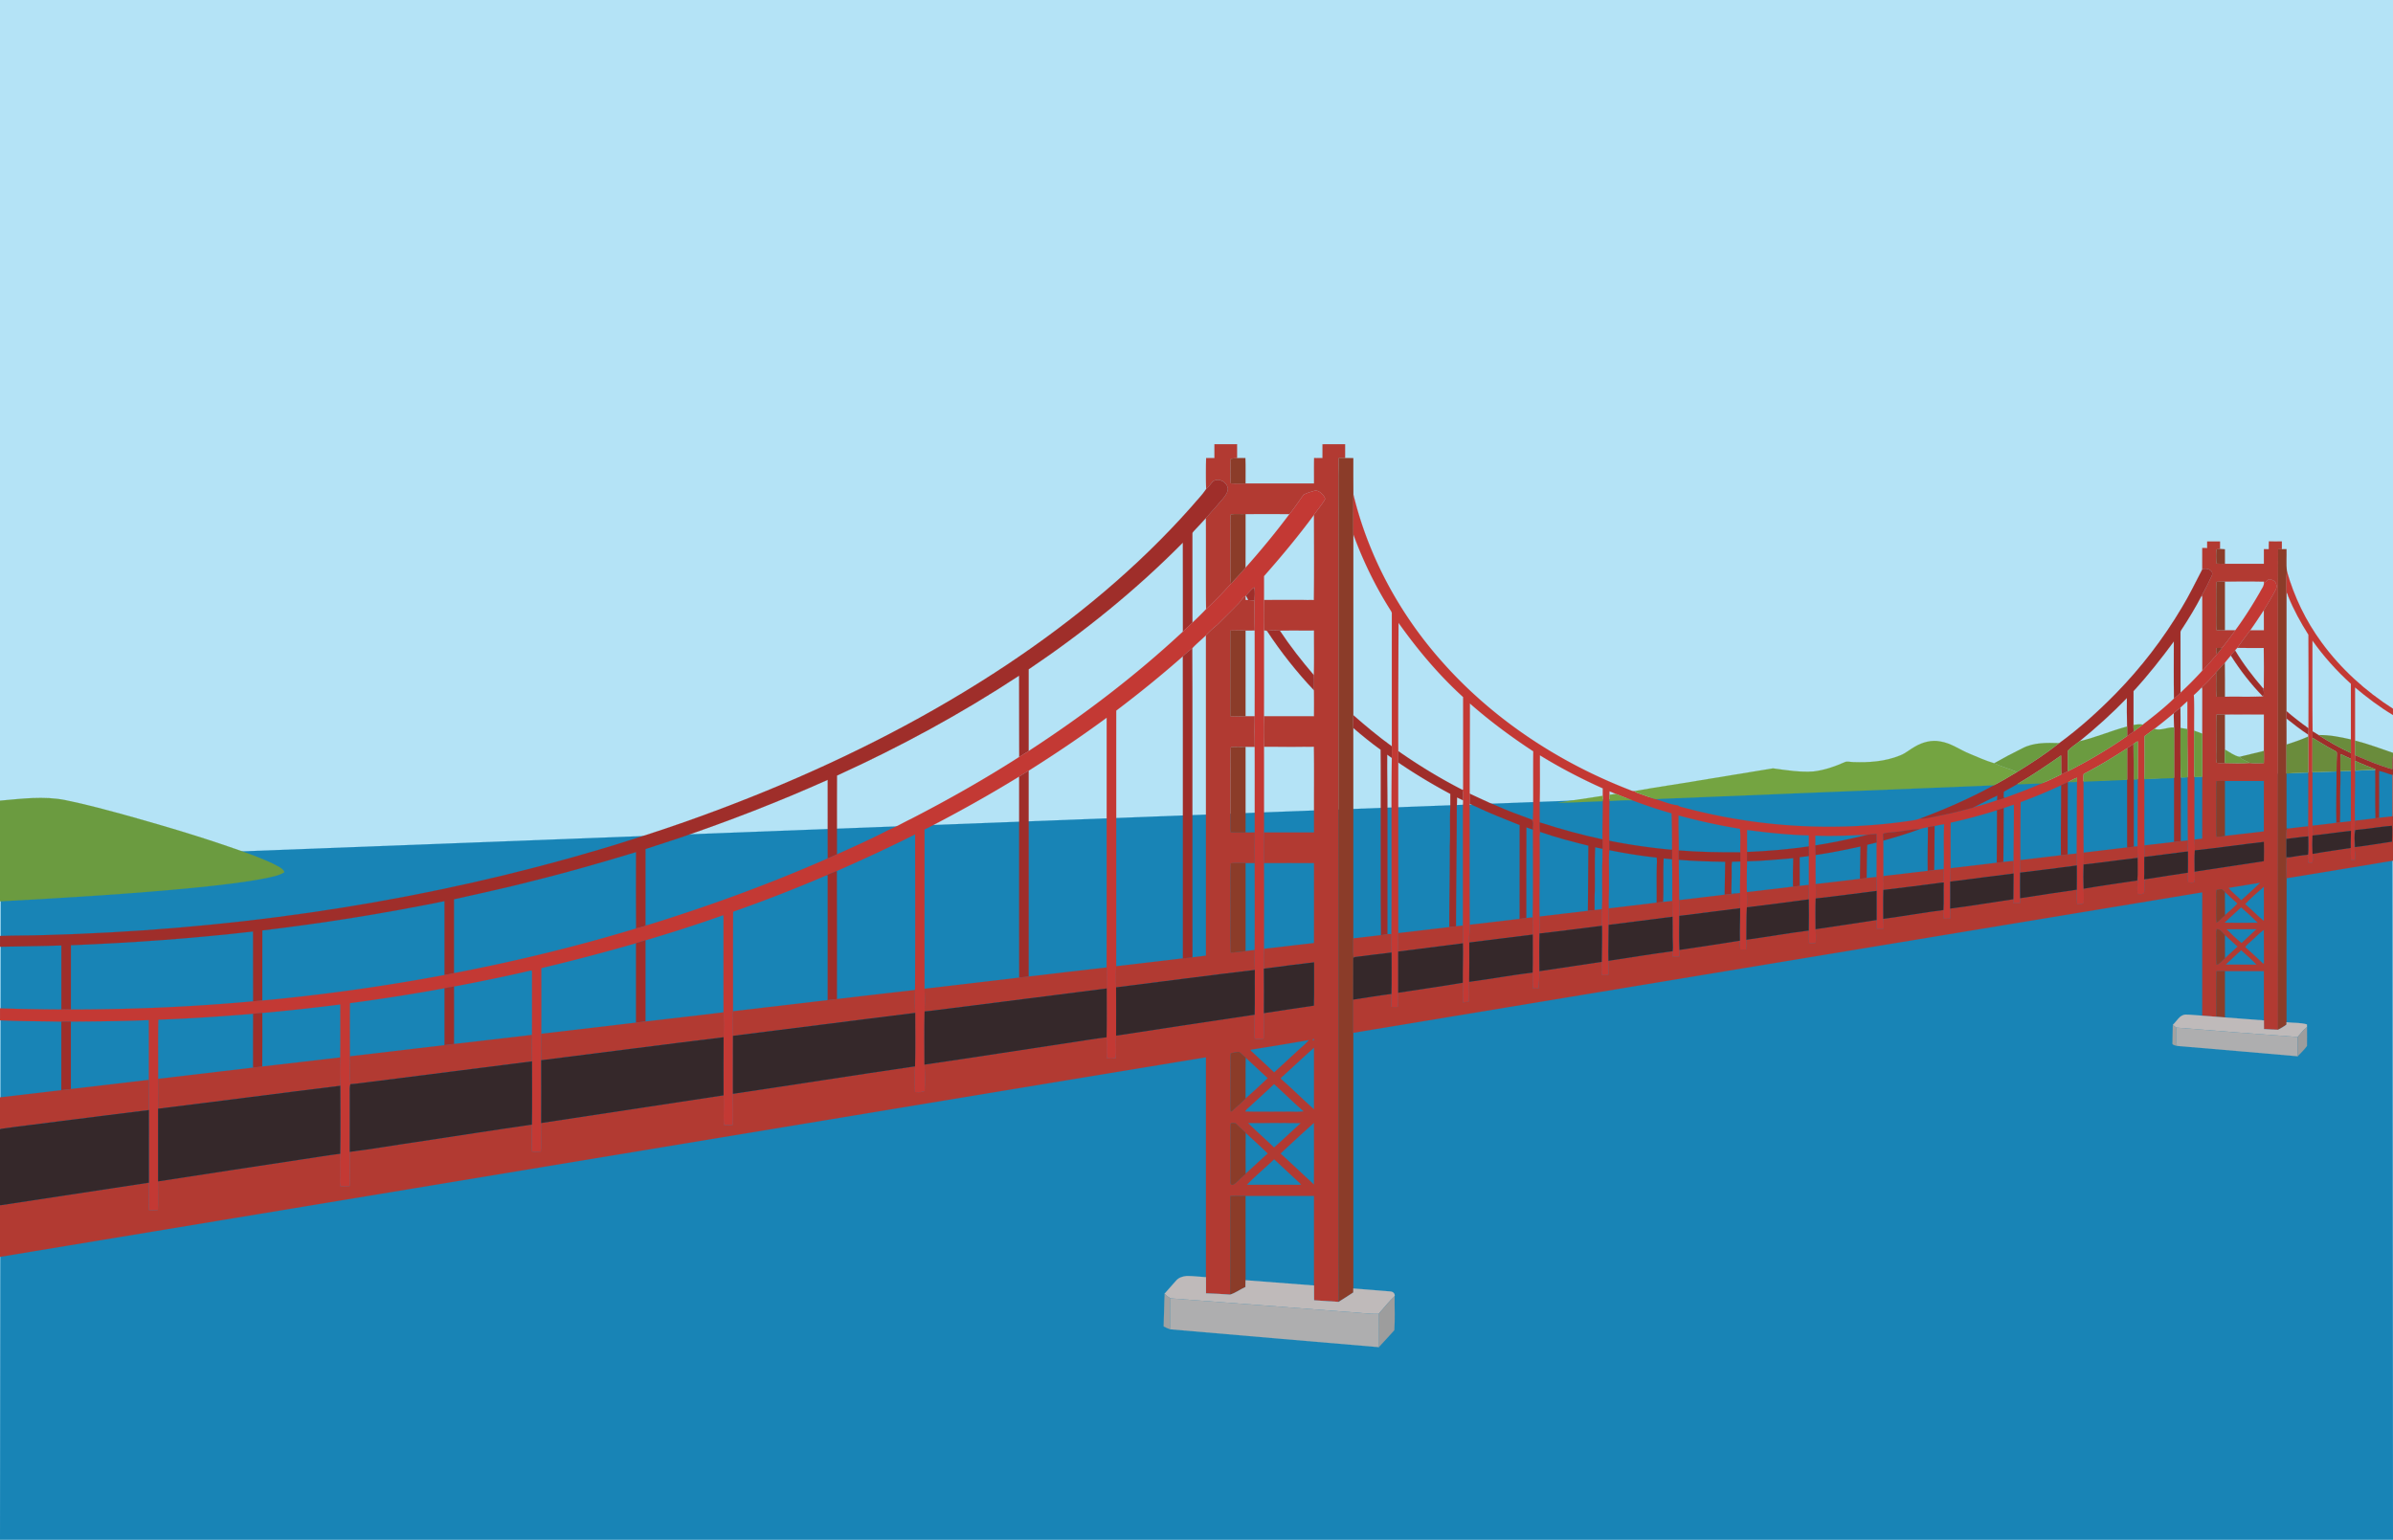 <svg xmlns="http://www.w3.org/2000/svg" viewBox="0 0 2331 1500"><g stroke-width=".094"><path fill="#B4E3F6" stroke="#B4E3F6" d="M0 0h2331v1500H0z"/><path fill="#1884B6" stroke="#1884B6" d="M2330.38 749.44L.834 838.34 0 1500.53h2331z"/><path fill="#B23A32" stroke="#B23A32" d="M1183.01 432.76c7.32-.02 14.65-.02 21.98 0 .02 4.5-.01 9.01.02 13.52-2.06.08-4.1.38-6.11.67-.41 7.95-.51 15.98-.01 23.93 4.77.31 9.56.08 14.34.11 22.26.02 44.51.01 66.76 0 .08-8.27-.13-16.54.11-24.8 2.7.07 5.41.07 8.13.04.03-4.47.01-8.95.01-13.42 7.33-.12 14.66-.05 21.99-.04.03 4.48.02 8.97 0 13.46-2.08-.02-4.14-.01-6.19.02-.64 23.24-.02 46.51-.26 69.77.01 223.99.01 447.98-.01 671.98.08 26.75-.13 53.51.15 80.26-7.95-.57-15.91-1.06-23.87-1.54-.12-4.81-.03-9.62-.05-14.42 0-29.1.01-58.19-.01-87.29-22.26-.01-44.51-.03-66.77.01-4.96.04-9.91-.27-14.85.16-.11 32 .21 64.01-.15 96.01-7.81-.64-15.64-.94-23.46-1.25-.04-5.24 0-10.48-.01-15.72.01-71.42-.01-142.84.01-214.26-188.9 31.08-377.75 62.53-566.64 93.73-202.7 33.58-405.41 67.15-608.12 100.68v-50.21c48.33-7.38 96.67-14.7 145-22.05.13 8.91-.18 17.82.13 26.73 2.88.4 5.8.27 8.68-.09.48-9.3.05-18.62.23-27.92 46.22-7.28 92.52-14.08 138.76-21.21 12.85-1.84 25.65-4.1 38.54-5.69-.49 8.68 0 17.38-.27 26.06-.07 1.81.08 3.64.37 5.46 2.98.64 6.05.5 9.06.1.72-3.14.38-6.37.43-9.55-.11-7.98.24-15.96-.21-23.93 21.84-2.69 43.54-6.52 65.33-9.66 37.35-5.59 74.65-11.52 112.03-16.89.07 8.76-.25 17.54.15 26.3 2.88.23 5.77.21 8.66-.04.54-9.26-.13-18.54.29-27.8 59.21-8.95 118.4-18.02 177.61-26.97.55 9.6-.29 19.25.36 28.85 2.88.35 5.8.31 8.7.02.4-10.11.01-20.24.13-30.35 59.14-8.75 118.19-18.14 177.34-26.76-.37 8.35-.19 16.72-.09 25.07 3.17.21 6.52.45 9.45-1.04.35-8.57.35-17.17-.13-25.73 48.15-6.95 96.22-14.58 144.35-21.79 10.99-1.56 21.93-3.59 32.96-4.8.34 6.8-.13 13.62.3 20.43 2.86.3 5.75.3 8.62-.1.79-7.29-.07-14.63.43-21.93 44.96-6.83 89.89-13.85 134.88-20.42.01 7.8-.2 15.6.09 23.4 2.88.36 5.81.36 8.71-.09.61-8.26-.12-16.55.31-24.82 16.2-2.41 32.37-5.02 48.6-7.3.47-14.03.07-28.09.2-42.13-16.3 1.89-32.58 3.99-48.84 6.17-.22-6.45-.16-12.91.05-19.36 16.26-1.77 32.49-3.82 48.75-5.63.08-25.98.03-51.96.03-77.93-16.27-.04-32.53-.03-48.78-.01-.18-9.92-.2-19.84 0-29.76 16.26-.01 32.52.01 48.78-.01.02-6.35 0-12.7.01-19.05-.1-21.5.21-43.02-.16-64.52-16.2.17-32.41.05-48.62.06-.29-9.9-.31-19.82-.01-29.72 16.25 0 32.49-.05 48.74.02.07-8.44.1-16.89-.03-25.33.05-4.91.22-9.83-.12-14.73.44-14.48.11-28.99.17-43.49-11.11.1-22.22-.12-33.32.12-4.15-.28-8.32-.56-12.4.36-.93-.53-2.04-.48-3.01-.6-.35-9.86-.19-19.73-.01-29.59 16.19.01 32.38-.12 48.58.07.4-27.67.15-55.38.12-83.06 3.37-4.81 7.2-9.31 10.29-14.32 1.23-1.43-.18-3.14-1-4.38-2.2-2.62-5.38-5.73-9.13-4.65-3.47 1.03-7.01 2.02-10.21 3.69-4.59 6.3-8.86 12.84-13.78 18.9-14.29-.02-28.58-.04-42.86 0-4.76.18-9.53-.3-14.27.25-.7 3.61-.28 7.31-.32 10.96-.04 17-.01 33.99-.04 50.99.01 1.87.26 3.72.54 5.58-7.72 8.64-15.85 16.93-24.3 24.88-.28-29.59.04-59.19-.16-88.79 5.63-6.34 11.32-12.64 16.78-19.14 2.13-2.78 4.58-5.83 4.58-9.51-.84-6.43-8.6-10.77-14.31-7.21-2.49 2.37-4.12 5.52-6.84 7.69a635.97 635.97 0 01-.01-30.26c2.69.06 5.39.04 8.1.03.03-4.5-.02-8.99.02-13.48m96.11 579.4c-1.46 3.21 3.1.21 0 0m-60.95 10.46c.05 1.36 1.46 1.97 2.31 2.88 6.9 6.38 13.77 12.8 20.66 19.2 6.94-6.22 13.72-12.61 20.62-18.88 4.3-4.31 9.39-7.94 13.22-12.66-18.9 3.35-37.86 6.41-56.81 9.46m31.81 25.38c-.86.9-2.24 1.52-2.45 2.88 11.07 9.64 21.46 20.08 32.46 29.81.02-20.04.02-40.07 0-60.1-10.14 8.98-19.97 18.31-30.01 27.41m-51.02-21.91c-.7 2.9-.22 5.91-.29 8.87-.17 14.33.08 28.67-.11 43-.01 1.64-.11 3.34.47 4.94 1.85-.6 2.88-2.45 4.38-3.58 3.43-2.86 6.74-5.87 9.81-9.11 7.41-6.45 14.65-13.15 21.74-19.94-7.28-6.55-14.36-13.32-21.56-19.96l.01-.15c-2.28-1.63-4.06-3.88-6.39-5.38-2.75-.11-5.4.74-8.06 1.31m18.14 52.11c-1.5 1.44-3.35 2.66-4.21 4.64 13.03.37 26.08.05 39.12.16 5.95-.25 12.03.5 17.91-.38-9.88-8.54-19.14-17.79-28.85-26.53-7.9 7.47-15.99 14.73-23.97 22.11m-18.1 15.96c-.69 2.54-.29 5.2-.36 7.8-.06 15.7.07 31.4-.03 47.11.11 1.55-.4 3.31.48 4.75 1.58 1.22 3.26-.38 4.51-1.3 3.29-2.93 6.34-6.12 9.74-8.92l-.01-.15c7.27-6.53 14.34-13.26 21.63-19.75-7.06-6.84-14.31-13.51-21.59-20.12l.01-.13c-2.98-2.62-5.81-5.38-8.64-8.14-1.38-1.75-3.83-1.4-5.74-1.15m16.7-.13c8.24 8.17 17.03 15.78 25.35 23.87 8.82-7.76 17.31-15.9 26.05-23.75-17.13-.34-34.27-.09-51.4-.12m31.65 29.71c10.92 9.99 21.7 20.14 32.55 30.21.21-20.03.07-40.07.07-60.1-11.04 9.76-21.85 19.82-32.62 29.89m-32.79 30.47c17.6.07 35.21.06 52.81 0-.52-1.28-1.66-2.04-2.59-2.93-7.92-7.29-15.74-14.68-23.66-21.97-8.75 8.4-18.23 16.15-26.56 24.9z"/><path fill="#8B3C29" stroke="#8B3C29" d="M1205.01 446.28c2.68-.07 5.38-.02 8.08-.07.36 8.25.07 16.52.14 24.78-4.78-.03-9.57.2-14.34-.11-.5-7.95-.4-15.98.01-23.93 2.01-.29 4.05-.59 6.11-.67zM1304.04 446.25c2.05-.03 4.11-.04 6.19-.02 2.66.01 5.33.01 8.02.05.06 11.83-.11 23.66.08 35.49-.21 12.93 0 25.86-.05 38.79-.07 58.71-.01 117.42-.03 176.14-.17 4.14-.22 8.29-.03 12.44.08 27.05 0 54.09.03 81.14-.01 41.28.02 82.57-.02 123.86.03 5.84-.2 11.7.12 17.55.4.17 1.19.5 1.59.67-.42.19-1.24.57-1.65.77-.08 13.53.06 27.07-.07 40.6-.05 10.79-.02 21.59.01 32.38.05 83.04 0 166.07.03 249.11-.02 1.27-.03 2.56-.02 3.87-4.72 3.13-9.49 6.2-14.32 9.17-.28-26.75-.07-53.51-.15-80.26.02-224 .02-447.99.01-671.98.24-23.26-.38-46.53.26-69.77z"/><path fill="#9F2E2A" stroke="#9F2E2A" d="M1181.74 468.78c5.71-3.56 13.47.78 14.31 7.21 0 3.68-2.45 6.73-4.58 9.51-5.46 6.5-11.15 12.8-16.78 19.14-3.86 4.14-7.61 8.38-11.55 12.43-.75.85-1.81 1.7-1.64 2.97.01 28.84-.03 57.69.02 86.54-3.03 2.98-6.33 5.68-9.26 8.76-.06-28.91.06-57.82-.06-86.73-45.65 46.17-96.37 87.17-150.2 123.43v79.63c-3.01 2-6.2 3.72-9.18 5.76-.2-26.41.05-52.82-.13-79.22-56.41 37.1-115.94 69.38-177.38 97.34-.14 18.31-.03 36.63-.06 54.95 0 7.27-.01 14.56.01 21.84-2.97 1.37-5.98 2.66-8.98 3.94-.06-8.44-.01-16.89-.03-25.34-.01-17.07.02-34.14-.02-51.22-47.57 21.32-96.23 40.15-145.56 56.96-10.62 3.52-21.26 6.97-31.9 10.43-.05 24.88-.02 49.77-.01 74.65.58-.15 1.74-.45 2.31-.59-3.73 1.41-7.65 2.19-11.46 3.34-.22-24.81-.1-49.63-.06-74.44-33.63 10.22-67.42 19.92-101.54 28.36-25.14 6.46-50.51 11.94-75.81 17.63.09 23.99.08 47.99 0 71.98-3.07.58-6.12 1.28-9.2 1.82-.01-24 .02-48-.02-72-58.74 11.94-117.97 21.48-177.5 28.53.02 22.78.06 45.56-.02 68.35-2.98.23-5.95.42-8.91.75-.13-22.69.02-45.37-.08-68.05-58.95 6.79-118.18 11-177.46 13.37-.03 20.88.01 41.76-.02 62.65-3.07-.11-6.14-.14-9.21-.02-.05-20.81-.05-41.61 0-62.42-19.92.76-39.86.78-59.78 1.28v-10.48c13.99-.55 28.01-.34 42-.82 173.4-4.54 346.58-28.59 513.76-75.26 18.94-5.36 37.85-10.83 56.58-16.89 45.61-14.22 90.57-30.5 134.76-48.64 81.41-33.5 160.2-73.75 233.56-122.51 65.87-43.9 127.45-94.77 179.99-154.12 4.72-5.71 10.11-10.96 14.25-17.11 2.72-2.17 4.35-5.32 6.84-7.69z"/><path fill="#C33934" stroke="#C33934" d="M1269.88 481.87c3.2-1.67 6.74-2.66 10.21-3.69 3.75-1.08 6.93 2.03 9.13 4.65.82 1.24 2.23 2.95 1 4.38-3.09 5.01-6.92 9.51-10.29 14.32-15.23 20.69-31.7 40.43-48.69 59.69 0 7.76.03 15.53-.01 23.3-.18 9.86-.34 19.73.01 29.59 0 27.88.05 55.76-.03 83.65-.3 9.9-.28 19.82.01 29.72.06 22.11 0 44.21.03 66.32-.03 5.73.05 11.46-.04 17.2-.2 9.92-.18 19.84 0 29.76.07 27.86.07 55.71 0 83.57-.21 6.45-.27 12.91-.05 19.36.17 14.42.11 28.84.04 43.26-.43 8.27.3 16.56-.31 24.82-2.9.45-5.83.45-8.71.09-.29-7.8-.08-15.6-.09-23.4.4-14.5-.02-29.02.22-43.52-.38-6.48-.42-12.98-.15-19.46.18-28.24.1-56.48.04-84.72-.22-9.92-.27-19.85 0-29.76.12-5.61.01-11.21.05-16.82-.03-22.22.06-44.45-.04-66.67-.3-9.91-.23-19.83-.01-29.74.08-27.85.09-55.69 0-83.54-.3-9.75-.04-19.52-.2-29.27.25-4.28.6-8.62-.27-12.86-3.14 2.2-5.41 5.35-8.03 8.09-.12.13-.35.38-.47.5-3.05 1.47-4.27 4.77-6.55 7.05-6.7 6.96-13.7 13.61-20.47 20.5-4 3.35-7.95 6.76-11.48 10.62-4.4 4.28-9.21 8.13-13.37 12.64-3.09 2.59-6.29 5.04-9.16 7.86-20.95 18.47-42.65 36.07-64.93 52.9-.06 35.76-.01 71.51-.02 107.26-.03 47.26.07 94.52-.05 141.78-.2 6.85-.23 13.72-.01 20.58.12 15.67.08 31.34.02 47-.5 7.3.36 14.64-.43 21.93-2.87.4-5.76.4-8.62.1-.43-6.81.04-13.63-.3-20.43.3-15.83.08-31.67.12-47.5-.05-6.84.08-13.67-.02-20.5.1-47.51.01-95.02.04-142.52v-100.8c-24.66 18.18-50.09 35.3-76.01 51.62-3.04 1.96-6.15 3.8-9.23 5.69-29.22 17.96-59.18 34.68-89.65 50.4-.87.39-1.73.79-2.58 1.2-.02 51.72-.09 103.44.03 155.16.45 7.36.44 14.76.12 22.13-.39 17.22-.13 34.47-.13 51.71.48 8.56.48 17.16.13 25.73-2.93 1.49-6.28 1.25-9.45 1.04-.1-8.35-.28-16.72.09-25.07.38-17.32.13-34.67.13-52-.43-7.43-.52-14.9-.11-22.33.32-50.53.14-101.09.09-151.63-25.1 12.59-50.59 24.39-76.29 35.69-3.29 1.48-6.71 2.64-9.98 4.16-29.94 12.87-60.35 24.68-91.08 35.54-.19 32.31-.03 64.63-.08 96.94.01 7.98-.08 15.97.04 23.96-.1 18.81.01 37.62-.06 56.43-.12 10.11.27 20.24-.13 30.35-2.9.29-5.82.33-8.7-.02-.65-9.6.19-19.25-.36-28.85-.05-18.84-.13-37.68.04-56.52.15-8.09.21-16.18-.05-24.27-.08-28.74-.01-57.48-.03-86.21-.06-2.83.22-5.68-.25-8.47-25 8.9-50.3 16.97-75.75 24.52-3.11.85-6.13 1.95-9.23 2.81-30.57 8.83-61.34 16.9-92.29 24.27.02 21.32.06 42.63-.02 63.95-.23 8.59-.23 17.19-.01 25.79.07 20.36.12 40.73-.02 61.1-.42 9.26.25 18.54-.29 27.8-2.89.25-5.78.27-8.66.04-.4-8.76-.08-17.54-.15-26.3.34-20.51.14-41.04.1-61.55-.24-8.6-.15-17.2.02-25.79.12-19.07.01-38.13.06-57.19-.04-1.94.23-3.93-.36-5.79-25.08 5.94-50.36 11.02-75.67 15.85-3.07.6-6.15 1.16-9.23 1.69-30.59 5.55-61.31 10.43-92.13 14.49-.25 17.26-.11 34.54-.07 51.82.46 9.06-.36 18.15.5 27.2-.91 3.16-.47 6.47-.55 9.72-.02 18.7.05 37.4-.03 56.1.45 7.97.1 15.95.21 23.93-.05 3.18.29 6.41-.43 9.55-3.01.4-6.08.54-9.06-.1-.29-1.82-.44-3.65-.37-5.46.27-8.68-.22-17.38.27-26.06.33-22.04.14-44.11.09-66.16-.47-9.2-.43-18.44-.03-27.64.23-17.2.04-34.41.09-51.62-25.29 3.21-50.63 5.98-76.01 8.3-2.97.29-5.94.6-8.92.81-30.74 2.49-61.53 4.66-92.36 5.72-.46 19.2-.07 38.43-.2 57.64-.01 9.7-.05 19.41.03 29.12-.04 23.57-.07 47.15.01 70.73-.18 9.3.25 18.62-.23 27.92-2.88.36-5.8.49-8.68.09-.31-8.91 0-17.82-.13-26.73.01-23.56-.01-47.12.01-70.68.03-9.82-.05-19.63-.02-29.44.01-19.43.03-38.85-.01-58.28-25.31 1.13-50.65 1.28-75.98 1.53-3.08-.06-6.15 0-9.23.04-19.92-.54-39.86-.3-59.77-1.34v-11.63c19.92.71 39.85 1.02 59.78 1.13 3.07-.12 6.14-.09 9.21.02 59.25-.06 118.54-2.55 177.56-7.97 2.96-.33 5.93-.52 8.91-.75 59.52-5.57 118.78-13.87 177.54-24.88 3.08-.54 6.13-1.24 9.2-1.82 59.82-11.49 119.12-25.86 177.41-43.53 3.81-1.15 7.73-1.93 11.46-3.34 59.53-18.42 118.17-39.79 175.21-64.89 3-1.28 6.01-2.57 8.98-3.94 16.68-7.6 33.49-15.01 49.72-23.52 7.61-3.04 14.65-7.3 22.04-10.82 36.12-18.62 71.58-38.62 105.8-60.57 2.98-2.04 6.17-3.76 9.18-5.76 53.16-34.56 103.82-73.11 150.26-116.33 2.93-3.08 6.23-5.78 9.26-8.76 4.59-4.24 9.01-8.65 13.33-13.15 8.45-7.95 16.58-16.24 24.3-24.88 4.85-4.98 9.34-10.29 14.04-15.41 15.01-16.86 29.4-34.29 42.91-52.37 4.92-6.06 9.19-12.6 13.78-18.9zM1318.33 481.77c14.52 60.11 44.78 116 85.73 162.2 49.2 55.84 112.86 98.03 182 125.03 1.92.71 3.81 1.84 5.96 1.69 1.76 1.57 4.11 2.12 6.28 2.93 4.79 1.63 9.54 3.44 14.39 4.92 7.21 2.12 14.24 5.19 21.74 6.08 1.65 1.34 3.8 1.64 5.82 2.19 72.48 19.46 148.99 23.76 223.18 12.42 2.41-.34 4.77-1.02 7.08-1.83 2.53.18 5.07-.04 7.56-.59 14.69-2.77 29.3-5.99 43.69-10.05 7.92-2.2 15.89-4.33 23.59-7.24 2.48-.71 5.01-1.33 7.45-2.23 12.01-4.32 24.01-8.75 35.68-13.93 6.57-2.78 13.08-5.71 19.42-8.98 2.11-1.01 4.25-1.98 6.37-3.02 20.02-10.07 39.34-21.53 57.74-34.31 2.18-1.47 4.38-2.94 6.49-4.53 2.91-2.23 5.91-4.37 8.83-6.61 10.43-8.05 20.85-16.21 30.32-25.38 2.15-1.84 4.33-3.67 6.36-5.67 7.35-6.91 14.51-14.05 21.28-21.54 5.06-5.04 9.53-10.62 14.27-15.96 1.6-2.04 3.15-4.14 4.8-6.17 4.65-5.48 8.76-11.39 13.05-17.16 8.83-11.94 16.74-24.54 24.14-37.42 1.56-3.2 4.39-6.13 3.7-9.98.44.19.87.4 1.39.62 1.55-1.8 3.9-4.12 6.37-2.35 4.22 1.01 5.71 6.21 3.63 9.75-3.46 6.76-7.46 13.23-11.44 19.69-4.4 6.58-8.68 13.24-13.3 19.66-4.09 5.77-8.57 11.25-12.52 17.12-.81.76-1.58 1.55-2.23 2.42-1.33 1.72-2.7 3.38-4.1 5.02-2.01 2.32-3.96 4.69-5.89 7.07-2.77 3.11-5.54 6.22-8.43 9.22-4.33 5.18-8.94 10.12-13.97 14.63a97.978 97.978 0 01-7.78 7.61c.55 11.56.13 23.15.27 34.73.09 15.07-.23 30.15.26 45.22.05 20.3-.15 40.6.1 60.89.25 3.49.52 7 .38 10.51-.48 6.87-.2 13.77-.17 20.66-.1 3.39.7 7.01-.44 10.27-1.87.96-3.99.39-5.91.16-.68-3.11-.42-6.28-.29-9.41.13-6.88.06-13.76.04-20.63-.83.09-2.47.27-3.29.35.99-.63 2.48-.83 3.04-1.99.25-3.06.07-6.12.23-9.16-.23-20.45-.24-40.91-.2-61.36.13-15.71-.45-31.42-.25-47.13v-27.19c-2.3 2.08-4.6 4.16-6.84 6.29-2.18 1.77-4.32 3.57-6.39 5.45-6.25 5.22-12.55 10.36-19.01 15.3-3.14 2.4-6.33 4.71-9.48 7.08-.2 13.98.26 27.96-.29 41.93.05 21.51-.08 43.02.06 64.53.17 3.75.21 7.51.02 11.27-.24 7.22.15 14.45-.25 21.68.88-.1 2.64-.31 3.52-.41-1.11.59-2.44.95-3.16 1.99-.5 4.02.65 8.3-.64 12.19-1.89.99-4.07.77-6.07.59-.31-3.86-.51-7.77.22-11.6 1.08-5.39.35-10.9.56-16.34.3-6.2-1.67-12.27-.82-18.48.04-21.79.17-43.58.3-65.37.01-12.31.04-24.61-.01-36.92-1.68.52-2.96 1.67-4.32 2.67-2.02 1.42-4.12 2.71-6.15 4.09-13.69 9.01-27.76 17.44-42.28 25.03-.39 2.48-.24 4.98-.21 7.49.06 23.05-.18 46.12.12 69.17.34 3.84.32 7.71.02 11.57-.24 7.83-.28 15.68.02 23.51.32 4.68.2 9.37.09 14.06-1.99 1.15-4.28 1.26-6.49 1.04-.51-4.7-.22-9.43-.34-14.13.12-7.85.06-15.7.04-23.54.03-3.9-.06-7.8-.04-11.69.06-23.25.12-46.5.33-69.74-.04-1.38-.07-2.75-.08-4.11-3.02 1.11-5.85 2.63-8.58 4.28l-.38.17c-2.17.95-4.32 1.9-6.44 2.87a509.774 509.774 0 01-39.5 16.45c-.26 18.82-.38 37.65-.25 56.48-.03 4.09-.06 8.19-.19 12.28-.14 8.28-.15 16.56 0 24.84.01 1.58-.01 3.17-.02 4.76-2.23.18-4.45.22-6.65.12-.06-1.31-.07-2.6-.03-3.89.2-8.33.04-16.66.23-24.98-.39-4.1-.33-8.21.01-12.29.09-18.27.43-36.54.37-54.81-3.4.9-6.65 2.22-9.97 3.32-2.55.83-5.13 1.6-7.66 2.44-14.51 4.53-29.19 8.52-44.05 11.73-.15 14.82-.07 29.64-.04 44.46.09 4.35-.23 8.69-.31 13.05.01 8.72.12 17.44-.05 26.17.1 3.22.56 6.46.07 9.69-2.19.26-4.38.35-6.52.03-.23-2.76-.42-5.53-.2-8.28.56-8.93-.02-17.9.33-26.84-.57.06-1.7.19-2.27.25.66-.66 1.35-1.31 2.06-1.95.03-3.77-.19-7.55.21-11.31.54-14.55-.36-29.14.48-43.68-3.19.25-6.28 1.07-9.38 1.7-2.17.41-4.29.83-6.44 1.16-3 .36-5.9 1.11-8.71 2.13-7.74-.24-15.28 1.94-22.95 2.54-3.99.72-8.27.12-12.02 1.79.01 2.2.02 4.4.12 6.62.15 11.51-.07 23.03.11 34.55.36 4.5.46 9.03.07 13.54-.29 9.35-.09 18.72-.11 28.08.2 3.23.5 6.47.26 9.72-2.21.28-4.42.27-6.6.06-.21-2.89-.26-5.77-.2-8.64.03-9.44.02-18.86.01-28.29.06-4.54-.05-9.07-.08-13.6.21-11.21.02-22.42.1-33.63.02-2.77-.03-5.53-.17-8.27-2.86.14-5.7.4-8.51.76-17.02.58-34.06 1.6-51.1.82.02 3.19-.02 6.39.05 9.6.08 3.09.39 6.18.3 9.28-.15 9.46-.11 18.92-.03 28.38.3 4.66.51 9.34.13 14.02-.38 9.95-.15 19.92-.13 29.88.29 4.44.68 8.91.01 13.35-2.1.55-4.27.66-6.39.36-.18-4.15-.22-8.29-.29-12.42.2-10.1.17-20.2.02-30.29.12-4.72.19-9.44.1-14.15 0-9.37-.01-18.74.01-28.11-.01-3.12-.09-6.23-.06-9.34.05-3.6.06-7.2.04-10.79-20.17-.47-40.25-2.67-60.23-5.3-.02 7.17-.03 14.34 0 21.51.02 3 .01 6.01.01 9.03-.24 10.02-.45 20.06-.17 30.09.36 4.92.36 9.87.05 14.79-.61 10.5-.26 21.01-.49 31.52-.09 3.16.03 6.33-.28 9.49-1.92.14-3.84.14-5.73-.02-.26-2.85-.32-5.7-.34-8.54-.34-10.53.34-21.05.2-31.58.05-4.96-.05-9.92-.01-14.88-.21-10.24.43-20.45.23-30.68-.07-3-.07-5.98-.01-8.97-.2-7.6.53-15.45-.34-22.89-20.18-3.24-40.15-7.69-59.88-13-.21 11.38.33 22.75.24 34.13-.07 3.03-.05 6.07.01 9.11.11 13.1.25 26.2.38 39.3.36 5.11.36 10.24.21 15.37-.06 11.02-.34 22.07.18 33.09.07 2.15-.07 4.31-.2 6.48-2.22.27-4.44.28-6.62-.05-.08-1.73-.11-3.47.08-5.17.52-4.19.02-8.41-.03-12.6-.06-6.98.09-13.94-.08-20.91-.13-5.14-.14-10.27-.19-15.4.04-13.55.1-27.1-.23-40.64.01-3.06-.01-6.12 0-9.17.05-11.87-.08-23.76-.47-35.61-12.93-3.57-25.64-7.93-38.2-12.62-5.4-1.97-10.73-4.1-16.04-6.26-2.09-.88-4.17-1.75-6.25-2.57-.01.86-.04 2.59-.05 3.45-.02 1.98-.02 3.98.01 5.98-.31 12.93-.31 25.86-.2 38.79.08 3.03.23 6.06 0 9.1-.67 9.94-.13 19.93-.3 29.89.19 8.98-.42 17.94-.24 26.91-.05 5.36-.04 10.71 0 16.07.04 11.65-.52 23.28-.19 34.93.14 4.58.28 9.18-.09 13.76-2.2.26-4.41.33-6.59.18-.21-4.31-.09-8.62.04-12.92.04-11.69.57-23.37.24-35.06-.46-5.39-.43-10.8-.03-16.19.71-11.2.21-22.44.36-33.65-.18-8.41.4-16.79.26-25.19 0-3.06-.06-6.11-.04-9.16-.13-12.42.39-24.82.28-37.23-.02-1.74-.02-3.48 0-5.21-.01-2.44-.01-4.87 0-7.29-21.07-9.45-41.59-20.12-61.25-32.24-.09 15.76.22 31.54-.26 47.3.03 6.03-.05 12.06.05 18.1-.08 3.08-.14 6.19.43 9.25-1.08 5.09-.19 10.41-.47 15.59.27 22.3-.51 44.59-.12 66.88.31 5.5.36 11.03.05 16.54-.36 12.2-.19 24.43-.09 36.64.28 5.59-.84 11.13-.74 16.74-1.9.2-3.8.22-5.68.05-.31-5.14-.14-10.28-.31-15.42.32-12.31.04-24.63.15-36.94 0-5.6-.04-11.19-.02-16.79.45-28.49.23-57 .22-85.51-.57-3.33 1.57-8.13-2.08-10.11.53.15 1.59.45 2.12.59-.04-5.15.41-10.28.24-15.42.06-17.12-.09-34.23.08-51.35-21.61-14.13-42.39-29.57-61.79-46.64.11 29.29-.27 58.59-.2 87.88.13 3.25.03 6.51-.05 9.78-.04.98-.04 1.98-.03 2.99.1 38.33-.19 76.66.15 114.98.69 5.79-1.35 11.51-.41 17.32-.03 12.74.12 25.49-.08 38.24-.41 6.42.3 12.87-.36 19.28-1.92.32-3.82.62-5.72.87-.45-6.41.04-12.83-.24-19.24-.14-12.79.39-25.57.14-38.36 0-5.76.02-11.53 0-17.29.06-38.59-.01-77.17.03-115.76.08-2.09.21-4.17.22-6.25-.08-3.41.31-6.89-.65-10.2l.66-.31c0-30.05.05-60.09-.02-90.14-23.73-21.56-44.44-46.26-62.97-72.37-.05 41.67-.44 83.34-.22 125.02-.03 3.68-.08 7.36-.03 11.05 0 15.26-.01 30.52 0 45.78-.01 40.17.01 80.34-.01 120.52-.04 5.98-.02 11.97.02 17.96-.02 13.36-.02 26.72 0 40.08-.08 4.56.19 9.14-.27 13.7-2.18.41-4.39.31-6.55.01-.09-4.2-.16-8.4.14-12.59.36-13.4.13-26.82.12-40.23-.44-5.98-.54-11.99-.11-17.96.37-40.41.05-80.84.16-121.26-.13-16.82.15-33.63.24-50.44.05-3.75.06-7.5.01-11.25.01-43.02-.01-86.04.01-129.07.2-1.55-.79-2.78-1.53-4.01-14.6-23.08-26.56-47.79-35.95-73.42.05-12.93-.16-25.86.05-38.79z"/><path fill="#8B3C29" stroke="#8B3C29" d="M1198.97 501.02c4.74-.55 9.51-.07 14.27-.25-.01 17.46.07 34.92-.05 52.37-4.7 5.12-9.19 10.43-14.04 15.41-.28-1.86-.53-3.71-.54-5.58.03-17 0-33.99.04-50.99.04-3.65-.38-7.35.32-10.96z"/><path fill="#B23A32" stroke="#B23A32" d="M2210.11 527.44c4.19.1 8.4.05 12.61.05.01 2.5.03 5 .03 7.5-1.24.02-2.46.05-3.65.1-.28 75.31-.02 150.63-.12 225.94.03 80.73-.07 161.45.05 242.17-4.59-.11-9.17-.45-13.73-.71-.08-2.81-.08-5.61-.05-8.41-.01-16.02.02-32.05-.01-48.07-12.68-.03-25.35-.01-38.02 0-2.76-.06-5.5-.04-8.21.11-.47 14.78-.18 29.6-.13 44.4-4.56-.36-9.11-.7-13.65-1.06.05-40.06.01-80.13.02-120.19-275.7 45.46-551.34 91.28-827.02 136.84-.03-10.79-.06-21.59-.01-32.38 12.37-1.83 24.7-3.93 37.11-5.53-.3 4.19-.23 8.39-.14 12.59 2.16.3 4.37.4 6.55-.01.46-4.56.19-9.14.27-13.7 20.93-3.33 41.95-6.17 62.83-9.73.28 6.41-.21 12.83.24 19.24 1.9-.25 3.8-.55 5.72-.87.66-6.41-.05-12.86.36-19.28 20.61-2.72 41.07-6.54 61.7-9.02.17 5.14 0 10.28.31 15.42 1.88.17 3.78.15 5.68-.05-.1-5.61 1.02-11.15.74-16.74 20.22-2.84 40.38-6.15 60.59-9.08-.13 4.3-.25 8.61-.04 12.92 2.18.15 4.39.08 6.59-.18.37-4.58.23-9.18.09-13.76 20.82-3.11 41.59-6.58 62.46-9.34-.19 1.7-.16 3.44-.08 5.17 2.18.33 4.4.32 6.62.05.13-2.17.27-4.33.2-6.48 19.61-2.93 39.23-5.81 58.79-9 .02 2.84.08 5.69.34 8.54 1.89.16 3.81.16 5.73.02.31-3.16.19-6.33.28-9.49 20.27-2.77 40.43-6.38 60.72-8.96.07 4.13.11 8.27.29 12.42 2.12.3 4.29.19 6.39-.36.67-4.44.28-8.91-.01-13.35 19.84-2.82 39.62-6 59.43-8.95-.06 2.87-.01 5.75.2 8.64 2.18.21 4.39.22 6.6-.06.24-3.25-.06-6.49-.26-9.72 19.54-2.53 38.95-6.1 58.5-8.58-.22 2.75-.03 5.52.2 8.28 2.14.32 4.33.23 6.52-.03.49-3.23.03-6.47-.07-9.69 20.54-2.54 40.97-6.14 61.47-9.09-.04 1.29-.03 2.58.03 3.89 2.2.1 4.42.06 6.65-.12.01-1.59.03-3.18.02-4.76 18.36-2.79 36.7-5.74 55.09-8.29.12 4.7-.17 9.43.34 14.13 2.21.22 4.5.11 6.49-1.04.11-4.69.23-9.38-.09-14.06 17.35-2.98 34.79-5.45 52.21-8.03.6-7.29.14-14.63.24-21.93-17.51 2-34.95 4.63-52.47 6.45.3-3.86.32-7.73-.02-11.57 14.11-1.84 28.27-3.26 42.39-5.09 2.12-.33 4.26-.61 6.45-.78 1.21-.12 2.44-.21 3.71-.29-.85 6.21 1.12 12.28.82 18.48-.21 5.44.52 10.95-.56 16.34-.73 3.83-.53 7.74-.22 11.6 2 .18 4.18.4 6.07-.59 1.29-3.89.14-8.17.64-12.19.72-1.04 2.05-1.4 3.16-1.99 13-2.14 26.06-3.99 39.09-6.01-.13 3.13-.39 6.3.29 9.41 1.92.23 4.04.8 5.91-.16 1.14-3.26.34-6.88.44-10.27 22.44-3.39 44.88-6.85 67.33-10.21.18-6.24.16-12.48.01-18.71-22.41 2.56-44.74 5.89-67.17 8.26.14-3.51-.13-7.02-.38-10.51 2.53-.33 5.06-.65 7.62-.95.05-20.08.01-40.16.02-60.24.01-14 0-28.01 0-42 .01-13.58-.03-27.16.02-40.74-.16-1.5.31-3.18-.51-4.52 5.03-4.51 9.64-9.45 13.97-14.63.25 7.97-.4 15.98.37 23.94 2.7.07 5.41.04 8.14-.02 12.36-.2 24.77.3 37.12-.25 1.45-2.42.73-5.28.14-7.83l.66-.63c.11-12.94.21-25.9-.05-38.84-8.59-.01-17.17.17-25.73-.1 3.95-5.87 8.43-11.35 12.52-17.12 4.43-.01 8.88.01 13.34-.01-.01-6.55.05-13.1-.04-19.65 3.98-6.46 7.98-12.93 11.44-19.69 2.08-3.54.59-8.74-3.63-9.75-2.47-1.77-4.82.55-6.37 2.35-.52-.22-.95-.43-1.39-.62-12.67-.29-25.35-.08-38.02-.1-2.78.01-5.55.11-8.28.32-.38 10.04-.1 20.1-.18 30.15.15 5.63-.31 11.28.28 16.9 2.71.12 5.43.13 8.18.1 3.38-.02 6.77-.01 10.18.03-4.29 5.77-8.4 11.68-13.05 17.16-1.78.01-3.49.05-5.21.08-.52 2.04-.58 4.16.41 6.09-4.74 5.34-9.21 10.92-14.27 15.96-.09-22.77-.03-45.54-.02-68.31-.21-1.58.46-3.5-.66-4.8 3.64-6.35 6.86-12.95 9.97-19.57 2.1-5.18-5.54-8.18-9.38-5.88.09-6.98.04-13.96.02-20.94 1.57-.07 3.16 0 4.78.14-.02-2.15-.03-4.3 0-6.44 4.15-.03 8.31-.03 12.49 0 0 2.4 0 4.8-.04 7.21-.86.12-2.58.35-3.43.47-.45 4.59-.37 9.23.03 13.82 2.71.2 5.44.25 8.19.22 12.66.01 25.32.02 37.99 0 .03-4.74 0-9.48.01-14.21 1.56-.02 3.14-.04 4.76-.05-.05-2.52-.03-5.03.11-7.54m-51.15 168.7c-.42 10.29-.04 20.6-.16 30.9.2 5.29-.43 10.62.2 15.9 2.61.87 5.44.27 8.17.39 8.06.23 16.19.39 24.25-.09 4.49.55 9.2.21 13.78.12.11-3.95.09-7.89.03-11.83.04-11.84.01-23.68.01-35.52-12.68.02-25.36-.09-38.03.05-2.77-.12-5.52-.17-8.25.08m.02 64.82c-.46 7.65-.02 15.32-.22 22.99.23 10.35-.3 20.73.25 31.07 2.74.28 5.5-.18 8.22-.71 12.67-1.25 25.31-2.95 37.98-4.36.09-16.39.03-32.79.03-49.18-12.67-.03-25.34-.07-38.01.02-2.77-.06-5.52-.12-8.25.17m11.85 104c3.45 4.56 8.31 8 12.38 12.06 6.19-5.67 12.51-11.23 18.5-17.11-10.31 1.6-20.59 3.35-30.88 5.05m16.13 15.75c6.26 5.28 11.84 11.37 18.23 16.49.09-11.12.12-22.25-.01-33.37-6.23 5.41-12.55 10.91-18.22 16.88m-27.9-13.65c-.64 3.6-.16 7.28-.25 10.93.14 6.95-.42 13.95.29 20.86 3.15-1.84 5.2-5.03 8.23-7.06l-.01-.28c4.15-3.65 8.42-7.24 12.15-11.32-4.21-3.63-8.18-7.52-12.26-11.28-1.04-.98-1.92-2.2-3.23-2.73-1.69.03-3.32.5-4.92.88m7.8 31.79c10.78.32 21.59.1 32.4.12-5.21-5.23-10.62-10.31-16.23-15.07-5.36 5.02-10.86 9.89-16.17 14.95m-7.7 6.28c-.85 4.23-.21 8.59-.35 12.88.16 7.26-.42 14.55.28 21.78 3.49-.57 5.37-4.29 8.22-6.16v-.16c4.12-3.74 8.25-7.48 12.28-11.33-4.25-3.64-8.15-7.67-12.38-11.32-2.47-2.11-4.38-6-8.05-5.69m9.68.1c4.64 4.72 9.44 9.46 14.68 13.5 4.74-4.64 9.76-8.97 14.55-13.55-9.75.14-19.49.05-29.23.05m24.95 10.63c-2.18 2.33-5.2 4.01-6.75 6.8 5.42 4.64 10.55 9.63 15.76 14.52.7.4 1.51 2.21 2.5 1.26-.14-10.87.04-21.74-.1-32.6-4.21 2.77-7.54 6.78-11.41 10.02m-25.86 23.89c10.06.01 20.12-.02 30.19.02-4.72-4.98-9.92-9.52-15.02-14.1-5.04 4.72-10.23 9.27-15.17 14.08z"/><path fill="#8B3C29" stroke="#8B3C29" d="M2159.02 535.2c.85-.12 2.57-.35 3.43-.47 1.58.08 3.15.23 4.79.37.01 4.71.01 9.42 0 14.14-2.75.03-5.48-.02-8.19-.22-.4-4.59-.48-9.23-.03-13.82zM2219.1 535.09c1.19-.05 2.41-.08 3.65-.1 1.47-.01 2.96 0 4.49.02.23 7.13-.44 14.31.37 21.41-.69 6.92-.26 13.88-.34 20.82-.07 38.5.02 77.01-.04 115.51-.12 2.36-.16 4.73-.05 7.1.15 8.49.02 16.99.07 25.5.01 9.41.05 18.83-.01 28.24.04 17.81-.04 35.63.04 53.44l1.5.2c-.35.25-1.06.76-1.42 1.01-.26 3-.24 6.01-.12 9.02.07 5.88.03 11.76-.01 17.65.72.06 2.15.17 2.86.23-.96.34-1.89.71-2.79 1.09-.19 6.43-.11 12.87.06 19.3-.24 46.75-.07 93.52-.09 140.28v2.25c-2.48 2.11-5.44 3.54-8.24 5.14-.12-80.72-.02-161.44-.05-242.17.1-75.31-.16-150.63.12-225.94z"/><path fill="#9F2E2A" stroke="#9F2E2A" d="M2145.2 554.76c3.84-2.3 11.48.7 9.38 5.88-3.11 6.62-6.33 13.22-9.97 19.57-5.92 11.55-12.73 22.64-19.84 33.5-1.07 1.2-.77 2.83-.79 4.3.05 18.95-.01 37.9.03 56.85-2.03 2-4.21 3.83-6.36 5.67-.33-18.55-.07-37.12-.13-55.68-12.32 16.74-25.2 33.1-39.29 48.4.03 10.99.04 21.98-.01 32.97-.05 2.1.06 4.2.28 6.3-2.11 1.59-4.31 3.06-6.49 4.53-.01-3.11-.04-6.21-.02-9.3-.13-9.26-.39-18.51-.2-27.77-14.47 15.02-30 28.99-46.18 42.14-3.68 3.11-8 5.63-11.27 9.12-.24 6.69-.04 13.41-.07 20.12-2.12 1.04-4.26 2.01-6.37 3.02-.36-6.15 0-12.31-.21-18.46-13.98 9.85-28.2 19.38-42.93 28.07-4.28 2.4-8.47 4.94-12.83 7.19-.26 1.99-.29 4-.15 6.01l1.02.1c-2.44.9-4.97 1.52-7.45 2.23.02-1.51.09-3.01.22-4.51-8.05 3.65-15.83 7.93-23.81 11.75-14.39 4.06-29 7.28-43.69 10.05-2.49.55-5.03.77-7.56.59 24.58-9.22 48.69-19.77 71.74-32.37 7.57-4.1 15.04-8.4 22.38-12.91 14.22-8.69 28.18-17.88 41.29-28.19 19.86-14.49 38.18-31.06 55.39-48.61 24.45-25.08 45.97-53.04 63.86-83.15 7.38-12.09 13.46-24.89 20.03-37.41z"/><path fill="#C33934" stroke="#C33934" d="M2227.61 556.42c7.04 24.86 18.43 48.46 33.71 69.3 18.77 25.81 42.84 47.57 69.68 64.74v6.1c-13.09-7.87-25.33-17.08-36.99-26.92-.03 17.27-.01 34.54 0 51.82-.02 4.76-.05 9.52.06 14.29-.04 1.78-.08 3.57-.08 5.37-.03 3.17.01 6.35.03 9.53.18 16.31-.54 32.59-.19 48.9.56 5.51-1.34 10.89-.82 16.42-.67 7.33 1.9 14.48.8 21.82-1.24.13-2.46.14-3.65.04-.35-3.94-.2-7.88-.36-11.82-.29-5.53.27-11.05.21-16.58-.03-3.16-.03-6.31-.02-9.46.01-16.34 0-32.69.01-49.03.01-3.93-.02-7.84-.04-11.76-.03-1.88.01-3.76.04-5.63-.01-4.4-.01-8.8 0-13.19 0-18.09 0-36.18-.01-54.28-13.95-12.65-26.61-26.74-37.48-42.14.08 29.51-.23 59.03.16 88.52.01 2.07-.09 4.16-.13 6.25-.06 11.18-.04 22.37-.02 33.57-.01 17.35-.08 34.71.04 52.07.26 3.2.42 6.42.08 9.64-.24 5.93-.27 11.88.04 17.81.18 2.61.47 5.28 0 7.89-.82 1.67-2.84 1.24-4.2.72-.41-2.62-.55-5.28-.22-7.91.48-5.89.19-11.81.18-17.7-.32-3.29-.45-6.59-.03-9.87.21-17.45.02-34.91.09-52.37-.04-11.67.04-23.34-.05-35.01 0-.47.01-1.4.02-1.86.03-2.07.11-4.13.19-6.19.12-30.38.21-60.78-.04-91.15-7.49-11.9-14.35-24.26-19.61-37.33-.64-1.27-.54-2.92-1.74-3.78.08-6.94-.35-13.9.34-20.82z"/><path fill="#8B3C29" stroke="#8B3C29" d="M2158.95 566.85c2.73-.21 5.5-.31 8.28-.32.03 15.82.03 31.64 0 47.47-2.75.03-5.47.02-8.18-.1-.59-5.62-.13-11.27-.28-16.9.08-10.05-.2-20.11.18-30.15z"/><path fill="#9F2E2A" stroke="#9F2E2A" d="M1213.7 580.19c2.62-2.74 4.89-5.89 8.03-8.09.87 4.24.52 8.58.27 12.86-2.03-.14-4.05-.27-6.06-.37-.75-1.47-1.5-2.94-2.24-4.4z"/><path fill="#B13A32" stroke="#B13A32" d="M1206.68 587.74c2.28-2.28 3.5-5.58 6.55-7.05-.01 1.25.01 2.51.06 3.78l2.65.12c2.01.1 4.03.23 6.06.37.16 9.75-.1 19.52.2 29.27-3 .01-5.98.03-8.96.02-4.96-.01-9.92-.12-14.87.08-.01 27.78.01 55.57-.02 83.35 4.95.26 9.92.05 14.88.06 2.98 0 5.97.01 8.97.03-.22 9.91-.29 19.83.01 29.74-3.01-.03-6-.05-8.98.04-4.77.28-9.56-.29-14.28.41-.74 8.98-.17 18.03-.3 27.04-.08 16.65.06 33.3-.07 49.95-.06 1.96.04 3.93.34 5.89 4.75.31 9.53.1 14.3.13 2.98.02 5.97.03 8.98.03-.27 9.91-.22 19.84 0 29.76-3-.02-5.98-.03-8.97.03-4.77.17-9.54-.27-14.29.23-.75 11.63-.1 23.33-.33 34.99.29 17.32-.4 34.68.29 51.98 4.81-.14 9.54-1.06 14.33-1.51 2.97-.34 5.94-.68 8.93-1-.27 6.48-.23 12.98.15 19.46-45.08 5.26-90.08 11.33-135.12 16.94-.22-6.86-.19-13.73.01-20.58 21.69-2.54 43.37-5.06 65.05-7.67 3.09-.4 6.21-.64 9.31-1.01 4.39-.62 8.81-1.01 13.19-1.64-.01-44.95 0-89.89 0-134.84-.01-59.09.03-118.18-.02-177.28 3.53-3.86 7.48-7.27 11.48-10.62 6.77-6.89 13.77-13.54 20.47-20.5z"/><path fill="#8B3C29" stroke="#8B3C29" d="M1198.37 614.33c4.95-.2 9.91-.09 14.87-.08.01 27.83.02 55.66-.01 83.49-4.96-.01-9.93.2-14.88-.06.03-27.78.01-55.57.02-83.35z"/><path fill="#9F2E2A" stroke="#9F2E2A" d="M1234.25 614.71c4.08-.92 8.25-.64 12.4-.36 10.07 15.18 21.33 29.53 33.15 43.37.34 4.9.17 9.82.12 14.73-16.86-17.86-32.2-37.2-45.67-57.74z"/><path fill="#8B3C29" stroke="#8B3C29" d="M2159.15 631.27c1.72-.03 3.43-.07 5.21-.08-1.65 2.03-3.2 4.13-4.8 6.17-.99-1.93-.93-4.05-.41-6.09z"/><path fill="#9F2E2A" stroke="#9F2E2A" d="M1152.2 639.36c2.87-2.82 6.07-5.27 9.16-7.86.32 55.04.05 110.1.14 165.15.05 45.32-.08 90.64.06 135.97-3.1.37-6.22.61-9.31 1.01.01-45.56 0-91.12 0-136.68-.04-52.53.07-105.06-.05-157.59zM2173.05 638.56c1.4-1.64 2.77-3.3 4.1-5.02 7.88 13.24 17.32 25.47 27.35 37.15.59 2.55 1.31 5.41-.14 7.83-11.84-12.13-22.28-25.62-31.31-39.96z"/><path fill="#8B3C29" stroke="#8B3C29" d="M2158.73 654.85c2.89-3 5.66-6.11 8.43-9.22.19 11.04.04 22.09.08 33.14-2.73.06-5.44.09-8.14.02-.77-7.96-.12-15.97-.37-23.94z"/><path fill="#9F2E2A" stroke="#9F2E2A" d="M2117.52 694.75c2.07-1.88 4.21-3.68 6.39-5.45.19 6.61.03 13.24.09 19.86.05 16.09-.19 32.18.27 48.26-.07 20.68.05 41.36-.06 62.03-2.16.26-4.33.5-6.45.76-.02-20.74-.01-41.49-.01-62.24.01-16.42-.03-32.84.02-49.26-.05-4.66-.44-9.3-.25-13.96zM2227.23 692.75c6.86 5.93 14.03 11.5 21.43 16.75-.08 2.06-.16 4.12-.19 6.19-7.4-4.87-14.39-10.31-21.29-15.84-.11-2.37-.07-4.74.05-7.1z"/><path fill="#8B3C29" stroke="#8B3C29" d="M2158.96 696.14c2.73-.25 5.48-.2 8.25-.08.08 11.37.02 22.74.03 34.12 0 4.38.08 8.76-.07 13.15-2.73-.12-5.56.48-8.17-.39-.63-5.28 0-10.61-.2-15.9.12-10.3-.26-20.61.16-30.9z"/><path fill="#9F2E2A" stroke="#9F2E2A" d="M1318.25 696.7c12.08 10.62 24.46 20.92 37.5 30.36.05 3.75.04 7.5-.01 11.25-1.52-1.03-3.02-2.08-4.49-3.14-.2 17.97.33 35.93.25 53.9-.02 40.32.04 80.64-.03 120.96-2.08.37-4.14.76-6.23.98-.42-40.58-.18-81.18-.24-121.77-.09-19.63.18-39.27-.14-58.9-9.23-6.6-18.06-13.78-26.64-21.2-.19-4.15-.14-8.3.03-12.44z"/><path fill="#6B9B40" stroke="#6B9B40" d="M2078.22 706.22c3-.44 6.07-.96 9.11-.31-2.92 2.24-5.92 4.38-8.83 6.61-.22-2.1-.33-4.2-.28-6.3zM2025.61 722.12c15.78-3.66 30.73-10.22 46.38-14.37-.02 3.09.01 6.19.02 9.3-18.4 12.78-37.72 24.24-57.74 34.31.03-6.71-.17-13.43.07-20.12 3.27-3.49 7.59-6.01 11.27-9.12zM2098.51 710.05c6.43 2.13 12.72-1.86 19.26-1.34-.05 16.42-.01 32.84-.02 49.26-9.68.22-19.34.75-29.01 1.09.55-13.97.09-27.95.29-41.93 3.15-2.37 6.34-4.68 9.48-7.08zM2124 709.16c2.24.31 4.49.66 6.75 1.04-.2 15.71.38 31.42.25 47.13-2.26.16-4.51.19-6.73.09-.46-16.08-.22-32.17-.27-48.26zM2137.25 711.82c2.69.85 5.35 1.85 8 2.92 0 13.99.01 28 0 42-2.6.16-5.18.26-7.74.3-.49-15.07-.17-30.15-.26-45.22z"/><path fill="#9F2E2A" stroke="#9F2E2A" d="M2252.67 712.46c1.97 1.15 3.91 2.4 5.86 3.63 10.08 6.5 20.54 12.49 31.47 17.46-.03 1.87-.07 3.75-.04 5.63-3.43-1.38-6.65-3.22-10.09-4.53-.29 5.54-.08 11.09-.12 16.64-.08 5.7.15 11.41-.17 17.12-.33 10.92.24 21.86-.3 32.78-.85.09-2.55.26-3.4.35-.5-16.68.29-33.36.12-50.05-.16-5.83.17-11.65.26-17.47.29-1.97-1.93-2.45-3.16-3.27-7.07-3.64-13.68-8.09-20.56-12.04.04-2.09.14-4.18.13-6.25z"/><path fill="#6A8C3C" stroke="#6A8C3C" d="M2258.53 716.09c10.64-.22 21.14 1.9 31.47 4.27-.01 4.39-.01 8.79 0 13.19-10.93-4.97-21.39-10.96-31.47-17.46zM2227.25 725.35c7.19-2.25 14.3-4.76 21.2-7.8.09 11.67.01 23.34.05 35.01-7.09.39-14.2.37-21.26 1.03.06-9.41.02-18.83.01-28.24zM2252.54 718.71c6.88 3.95 13.49 8.4 20.56 12.04 1.23.82 3.45 1.3 3.16 3.27-.09 5.82-.42 11.64-.26 17.47-7.83.13-15.65.77-23.48.79-.02-11.2-.04-22.39.02-33.57z"/><path fill="#74A441" stroke="#74A441" d="M1865.35 727.34c7.39-4.35 16.26-6.75 24.81-5.02 10.39 1.64 18.94 8.16 28.51 12.01 7.86 3.25 15.65 6.82 23.82 9.22 7.17 3.38 14.96 5.2 22.14 8.57-7.34 4.51-14.81 8.81-22.38 12.91-105.46 4.28-210.92 8.57-316.37 12.84-4.41.21-8.81.24-13.19.67-4.85-1.48-9.6-3.29-14.39-4.92-2.17-.81-4.52-1.36-6.28-2.93 21.2-3.83 42.57-6.82 63.82-10.46 23.77-3.77 47.48-7.95 71.26-11.7 13.15 1.83 26.45 3.99 39.78 2.98 10.31-1.29 20.25-4.69 29.72-8.89 2.63-1.38 5.62-.21 8.44-.22 15.46.59 31.38-.52 45.83-6.46 5.3-2.02 9.55-5.89 14.48-8.6z"/><path fill="#6A8C3C" stroke="#6A8C3C" d="M2294.01 721.46c12.58 3.17 24.72 7.78 36.99 11.97v3.1c-1.16 4.21-.24 8.61-.62 12.91-12.47-3.53-24.4-8.66-36.31-13.69-.11-4.77-.08-9.53-.06-14.29z"/><path fill="#6B9B40" stroke="#6B9B40" d="M2078.15 724.86c1.36-1 2.64-2.15 4.32-2.67.05 12.31.02 24.61.01 36.92-1.4.19-2.66.43-3.99.64-.02-11.63-.29-23.26-.34-34.89zM1969.99 728.98c10.99-5.78 23.86-5.43 35.93-5.05-13.11 10.31-27.07 19.5-41.29 28.19-7.18-3.37-14.97-5.19-22.14-8.57 9.02-5.12 18.18-10.02 27.5-14.57z"/><path fill="#9F2E2A" stroke="#9F2E2A" d="M2072 728.95c2.03-1.38 4.13-2.67 6.15-4.09.05 11.63.32 23.26.34 34.89 0 21.67.04 43.34-.02 65.02-2.19.17-4.33.45-6.45.78-.05-21.95-.01-43.89-.02-65.84 0-10.26-.01-20.51 0-30.76z"/><path fill="#8B3C29" stroke="#8B3C29" d="M1198.95 727.96c4.72-.7 9.51-.13 14.28-.41.05 22.32 0 44.64.02 66.96-.02 5.49.03 10.97-.03 16.46-4.77-.03-9.55.18-14.3-.13-.3-1.96-.4-3.93-.34-5.89.13-16.65-.01-33.3.07-49.95.13-9.01-.44-18.06.3-27.04z"/><path fill="#6B9B40" stroke="#6B9B40" d="M2029.72 753.98c14.52-7.59 28.59-16.02 42.28-25.03-.01 10.25 0 20.5 0 30.76-14.16.68-28.33 1.17-42.49 1.76-.03-2.51-.18-5.01.21-7.49zM2167.24 730.18c4.66 2.47 9.05 6.17 14.29 7.1 2.48 3.13 6.69 3.79 9.89 5.96-8.06.48-16.19.32-24.25.09.15-4.39.07-8.77.07-13.15z"/><path fill="#9F2E2A" stroke="#9F2E2A" d="M1362.03 731.69c19.97 13.99 40.85 26.68 62.55 37.8.96 3.31.57 6.79.65 10.2-2-.99-4-1.93-6-2.85.08 3.15-.07 6.3-.22 9.46-.05 38.7-.65 77.39-.77 116.08-2.17.26-4.33.51-6.47.78 0-26.38.56-52.75.48-79.13.63-12.51-.13-25.04.48-37.55.05-4.37.01-8.73.01-13.1a547.57 547.57 0 01-50.74-30.64c-.05-3.69 0-7.37.03-11.05z"/><path fill="#6A8C3C" stroke="#6A8C3C" d="M2181.53 737.28c7.87-1.99 15.81-3.75 23.7-5.75.06 3.94.08 7.88-.03 11.83-4.58.09-9.29.43-13.78-.12-3.2-2.17-7.41-2.83-9.89-5.96zM2279.87 734.65c3.44 1.31 6.66 3.15 10.09 4.53.02 3.92.05 7.83.04 11.76-3.43.04-6.85.21-10.25.35.04-5.55-.17-11.1.12-16.64z"/><path fill="#6B9B40" stroke="#6B9B40" d="M1964.76 763.99c14.73-8.69 28.95-18.22 42.93-28.07.21 6.15-.15 12.31.21 18.46-6.34 3.27-12.85 6.2-19.42 8.98-7.92-.23-15.81.75-23.72.63z"/><path fill="#9F2E2A" stroke="#9F2E2A" d="M2294.07 735.75c11.91 5.03 23.84 10.16 36.31 13.69.38-4.3-.54-8.7.62-12.91v18.58l-.55-.19c-4.4-1.12-8.53-3.17-12.98-3.94.02 15.25.09 30.5-.03 45.75-.87.11-2.61.32-3.48.42-.52-15.72-.02-31.46-.25-47.19l-.07-.65c-6.56-2.72-13.26-5.1-19.65-8.19 0-1.8.04-3.59.08-5.37z"/><path fill="#6A8C3C" stroke="#6A8C3C" d="M2293.99 741.12c6.39 3.09 13.09 5.47 19.65 8.19l.07.65c-6.57.11-13.13.57-19.69.69-.02-3.18-.06-6.36-.03-9.53z"/><path fill="#9F2E2A" stroke="#9F2E2A" d="M992.76 756.47c3.08-1.89 6.19-3.73 9.23-5.69.02 17.42 0 34.84.01 52.26 0 49.43.01 98.86-.01 148.28-3.06.37-6.14.68-9.19 1.06-.12-49.63-.02-99.26-.05-148.89.01-15.67-.01-31.34.01-47.02z"/><path fill="#B23A32" stroke="#B23A32" d="M2330.45 754.92l.55.19v83.3c-34.54 5.73-69.08 11.53-103.64 17.12-.17-6.43-.25-12.87-.06-19.3.9-.38 1.83-.75 2.79-1.09 6.03-1.01 12.07-2.03 18.17-2.64-.33 2.63-.19 5.29.22 7.91 1.36.52 3.38.95 4.2-.72.47-2.61.18-5.28 0-7.89 12.31-2.23 24.74-3.84 37.12-5.79.16 3.94.01 7.88.36 11.82 1.19.1 2.41.09 3.65-.04 1.1-7.34-1.47-14.49-.8-21.82-.52-5.53 1.38-10.91.82-16.42 6.7-.83 13.42-1.57 20.13-2.4.87-.1 2.61-.31 3.48-.42 4.32-.46 8.64-.98 12.97-1.51.13-13.44.04-26.87.04-40.3m-36.08 53.7c-1.39 5.41-.41 11.04-.39 16.56 12.03-1.42 23.98-3.57 35.98-5.3 0-5.14.55-10.29-.01-15.42-11.9.97-23.68 3.18-35.58 4.16z"/><path fill="#6C9544" stroke="#6C9544" d="M2014.6 761.89c2.73-1.65 5.56-3.17 8.58-4.28.01 1.36.04 2.73.08 4.11-2.9.21-5.79.29-8.66.17z"/><path fill="#8B3C29" stroke="#8B3C29" d="M2158.98 760.96c2.73-.29 5.48-.23 8.25-.17.02 17.84.04 35.68 0 53.52-2.72.53-5.48.99-8.22.71-.55-10.34-.02-20.72-.25-31.07.2-7.67-.24-15.34.22-22.99z"/><path fill="#9F2E2A" stroke="#9F2E2A" d="M2007.78 764.93c2.12-.97 4.27-1.92 6.44-2.87-.04 23.45-.38 46.9-.21 70.36-2.17.28-4.35.52-6.48.76-.23-22.76.35-45.5.25-68.25zM1431.58 773.13c8.79 3.97 17.39 8.35 26.36 11.92 10.86 4.83 22.01 9 33.19 13.02 3.65 1.98 1.51 6.78 2.08 10.11-2.13-.74-4.25-1.47-6.36-2.2-.23 29.45-.05 58.91-.09 88.37-2.18.27-4.36.56-6.51.81.04-30.47-.06-60.95.04-91.42-14.7-5.81-29.41-11.65-43.7-18.44-1.7-.81-3.38-1.61-5.06-2.39.08-3.27.18-6.53.05-9.78z"/><path fill="#74A441" stroke="#74A441" d="M1567.74 774.28c2.08-.34 4.18-.67 6.3-.88 5.31 2.16 10.64 4.29 16.04 6.26-7.44-.44-14.9.4-22.33.6-.03-2-.03-4-.01-5.98zM1517.65 782.03c14.48-2.52 29.08-4.38 43.6-6.75-.02 1.73-.02 3.47 0 5.21-14.54.44-29.07 1.46-43.6 1.54z"/><path fill="#6B9B40" stroke="#6B9B40" d="M0 779.98c21.14-1.84 42.64-4.72 63.69-.51 21.02 4.27 41.71 9.97 62.38 15.64 40.65 11.45 81.18 23.55 120.79 38.25 8.38 3.34 16.87 6.55 24.74 11.02 2.11 1.34 4.71 2.67 5.34 5.33-5 3.25-11.05 4.12-16.73 5.52-22.55 4.47-45.44 6.9-68.29 9.29C128.09 870.83 64.03 874.53 0 878.07v-98.09z"/><path fill="#9F2E2A" stroke="#9F2E2A" d="M1944.12 789.65c2.53-.84 5.11-1.61 7.66-2.44.06 17.51-.36 35.01-.33 52.52-2.17.19-4.31.43-6.43.75.05-16.98.36-33.95.25-50.93l-1.15.1z"/><path fill="#B23A32" stroke="#B23A32" d="M2279.28 801.19c3.57-.33 7.14-.78 10.71-1.22-.01 3.15-.01 6.3.02 9.46-12.48 1.34-24.89 3.27-37.37 4.56.34-3.22.18-6.44-.08-9.64 7.77-.9 15.57-1.68 23.32-2.81.85-.09 2.55-.26 3.4-.35z"/><path fill="#9F2E2A" stroke="#9F2E2A" d="M1499.79 801.15c20.12 6.48 40.49 12.17 61.18 16.57-.02 3.05.04 6.1.04 9.16-2.4-.56-4.82-1.06-7.21-1.52-.67 14.21-.09 28.44-.35 42.66-.37 6.17-.15 12.37-.2 18.56-2.17.25-4.33.47-6.47.72.31-21.15.19-42.31.46-63.46-15.81-3.98-31.64-8-47.02-13.44-.57-3.06-.51-6.17-.43-9.25zM1878.01 805.83c2.15-.33 4.27-.75 6.44-1.16-.26 14.33-.02 28.69-.41 43.03-2.1.22-4.18.43-6.24.68-.29-14.19.21-28.37.21-42.55z"/><path fill="#B23A32" stroke="#B23A32" d="M2228.78 807.23c6.52-.86 13.07-1.61 19.63-2.3-.42 3.28-.29 6.58.03 9.87-7.1.5-14.13 1.74-21.2 2.46-.12-3.01-.14-6.02.12-9.02.36-.25 1.07-.76 1.42-1.01z"/><path fill="#35282A" stroke="#35282A" d="M2294.37 808.62c11.9-.98 23.68-3.19 35.58-4.16.56 5.13.01 10.28.01 15.42-12 1.73-23.95 3.88-35.98 5.3-.02-5.52-1-11.15.39-16.56z"/><path fill="#9F2E2A" stroke="#9F2E2A" d="M1846.35 810.5c7.67-.6 15.21-2.78 22.95-2.54-11.44 4.2-23.13 7.66-34.85 10.95-.1-2.22-.11-4.42-.12-6.62 3.75-1.67 8.03-1.07 12.02-1.79z"/><path fill="#35282A" stroke="#35282A" d="M2252.64 813.99c12.48-1.29 24.89-3.22 37.37-4.56.06 5.53-.5 11.05-.21 16.58-12.38 1.95-24.81 3.56-37.12 5.79-.31-5.93-.28-11.88-.04-17.81z"/><path fill="#9F2E2A" stroke="#9F2E2A" d="M1819.33 813.19c2.81-.36 5.65-.62 8.51-.76.14 2.74.19 5.5.17 8.27-3.08.74-6.15 1.49-9.19 2.3-.5 10.79-.3 21.6-.58 32.39-2.17.25-4.35.51-6.49.78.31-10.52.2-21.03.51-31.54-14.48 3.17-29.01 6.17-43.68 8.26.09-3.1-.22-6.19-.3-9.28 17.17-2.68 34.17-6.31 51.05-10.42z"/><path fill="#35282A" stroke="#35282A" d="M2227.24 817.26c7.07-.72 14.1-1.96 21.2-2.46.01 5.89.3 11.81-.18 17.7-6.1.61-12.14 1.63-18.17 2.64-.71-.06-2.14-.17-2.86-.23.04-5.89.08-11.77.01-17.65z"/><path fill="#9F2E2A" stroke="#9F2E2A" d="M1567.55 819.05a581.47 581.47 0 0061.2 8.84c-.01 3.05.01 6.11 0 9.17l-8.19-.81c-.8 14.13.12 28.31-.59 42.45-2.09.2-4.2.38-6.25.66.19-13.1-.29-26.21.31-39.3-.01-1.56-.07-3.11-.23-4.63a494.65 494.65 0 01-46.25-7.28c.23-3.04.08-6.07 0-9.1z"/><path fill="#B23A32" stroke="#B23A32" d="M2117.76 820.21c2.12-.26 4.29-.5 6.45-.76 2.31-.29 4.63-.54 6.99-.76-.16 3.04.02 6.1-.23 9.16-.56 1.16-2.05 1.36-3.04 1.99-13.02 1.8-26.08 3.33-39.11 5.02.19-3.76.15-7.52-.02-11.27 9.66-1.06 19.3-2.25 28.96-3.38z"/><path fill="#35282A" stroke="#35282A" d="M2137.99 828.44c22.43-2.37 44.76-5.7 67.17-8.26.15 6.23.17 12.47-.01 18.71-22.45 3.36-44.89 6.82-67.33 10.21-.03-6.89-.31-13.79.17-20.66z"/><path fill="#9F2E2A" stroke="#9F2E2A" d="M1701.76 829.99c20.14-.81 40.24-2.55 60.19-5.42-.03 3.11.05 6.22.06 9.34-3.01.39-6.02.77-9.01 1.16-.02 9.33.01 18.65 0 27.98-2.17.19-4.32.42-6.45.73-.11-9.27-.14-18.53.25-27.79-14.99 1.19-29.98 2.82-45.03 3.03 0-3.02.01-6.03-.01-9.03zM1635.24 828.48c19.95 1.58 39.97 1.98 59.98 1.76-.06 2.99-.06 5.97.01 8.97-2.72.01-5.41.12-8.09.25-.74 3.46-.29 7.02-.39 10.53.13 6.94-.42 13.87-.26 20.82 1.55-.14 3.13-.27 4.72-.39-3.61 1.29-7.52.34-11.21 1.18.28-10.69.15-21.39.51-32.08-15.1-.23-30.2-.67-45.26-1.93-.06-3.04-.08-6.08-.01-9.11z"/><path fill="#35282A" stroke="#35282A" d="M2088.82 834.86c13.03-1.69 26.09-3.22 39.11-5.02.82-.08 2.46-.26 3.29-.35.02 6.87.09 13.75-.04 20.63-13.03 2.02-26.09 3.87-39.09 6.01-.88.1-2.64.31-3.52.41.4-7.23.01-14.46.25-21.68z"/><path fill="#B23A32" stroke="#B23A32" d="M2007.53 833.18c2.13-.24 4.31-.48 6.48-.76 2.95-.41 5.92-.73 8.92-.96-.02 3.89.07 7.79.04 11.69-18.36 2.44-36.75 4.75-55.13 6.99.13-4.09.16-8.19.19-12.28 13.16-1.64 26.33-3.13 39.5-4.68z"/><path fill="#35282A" stroke="#35282A" d="M2029.65 842.21c17.52-1.82 34.96-4.45 52.47-6.45-.1 7.3.36 14.64-.24 21.93-17.42 2.58-34.86 5.05-52.21 8.03-.3-7.83-.26-15.68-.02-23.51z"/><path fill="#B23A32" stroke="#B23A32" d="M1951.45 839.73c3.31-.32 6.6-.79 9.93-1.03-.34 4.08-.4 8.19-.01 12.29-20.54 2.72-41.11 5.15-61.65 7.9.08-4.36.4-8.7.31-13.05 14.98-1.87 30-3.49 44.99-5.36 2.12-.32 4.26-.56 6.43-.75z"/><path fill="#8B3C29" stroke="#8B3C29" d="M1198.94 841.02c4.75-.5 9.52-.06 14.29-.23.03 28.56.04 57.12 0 85.69-4.79.45-9.52 1.37-14.33 1.51-.69-17.3 0-34.66-.29-51.98.23-11.66-.42-23.36.33-34.99z"/><path fill="#35282A" stroke="#35282A" d="M1967.84 850.14c18.38-2.24 36.77-4.55 55.13-6.99.02 7.84.08 15.69-.04 23.54-18.39 2.55-36.73 5.5-55.09 8.29-.15-8.28-.14-16.56 0-24.84z"/><path fill="#B23A32" stroke="#B23A32" d="M1884.04 847.7c3.09-.38 6.18-.76 9.31-1.05-.4 3.76-.18 7.54-.21 11.31-.71.64-1.4 1.29-2.06 1.95-18.82 2.38-37.61 4.91-56.45 7.09.39-4.51.29-9.04-.07-13.54 14.42-1.63 28.83-3.32 43.24-5.08 2.06-.25 4.14-.46 6.24-.68z"/><path fill="#9F2E2A" stroke="#9F2E2A" d="M805.16 852.66c3.27-1.52 6.69-2.68 9.98-4.16.24 41.59.07 83.18.09 124.77-2.99.36-5.99.68-8.97 1.04 0-40.59-.02-81.17.01-121.76l-1.11.11z"/><path fill="#35282A" stroke="#35282A" d="M1899.72 858.89c20.54-2.75 41.11-5.18 61.65-7.9-.19 8.32-.03 16.65-.23 24.98-20.5 2.95-40.93 6.55-61.47 9.09.17-8.73.06-17.45.05-26.17z"/><path fill="#B23A32" stroke="#B23A32" d="M1811.75 856.17c2.14-.27 4.32-.53 6.49-.78 3.21-.36 6.43-.74 9.67-1.06.03 4.53.14 9.06.08 13.6-19.78 2.41-39.51 5.24-59.31 7.36.38-4.68.17-9.36-.13-14.02 14.4-1.73 28.8-3.38 43.2-5.1z"/><path fill="#35282A" stroke="#35282A" d="M1834.63 867c18.84-2.18 37.63-4.71 56.45-7.09.57-.06 1.7-.19 2.27-.25-.35 8.94.23 17.91-.33 26.84-19.55 2.48-38.96 6.05-58.5 8.58.02-9.36-.18-18.73.11-28.08z"/><path fill="#B23A32" stroke="#B23A32" d="M1753 863.05c2.99-.3 5.99-.67 9-1.03.09 4.71.02 9.43-.1 14.15-20.05 2.84-40.17 5.21-60.25 7.73.31-4.92.31-9.87-.05-14.79 14.98-1.78 29.98-3.45 44.95-5.33 2.13-.31 4.28-.54 6.45-.73z"/><path fill="#8B3C29" stroke="#8B3C29" d="M2159.06 867.06c1.6-.38 3.23-.85 4.92-.88 1.31.53 2.19 1.75 3.23 2.73.12 7.53-.08 15.06.11 22.6l.01.28c-3.03 2.03-5.08 5.22-8.23 7.06-.71-6.91-.15-13.91-.29-20.86.09-3.65-.39-7.33.25-10.93z"/><path fill="#35282A" stroke="#35282A" d="M1768.68 875.29c19.8-2.12 39.53-4.95 59.31-7.36.01 9.43.02 18.85-.01 28.29-19.81 2.95-39.59 6.13-59.43 8.95-.02-9.96-.25-19.93.13-29.88z"/><path fill="#B23A32" stroke="#B23A32" d="M1691.21 870.42c1.24-.2 2.5-.38 3.79-.53-.04 4.96.06 9.92.01 14.88-19.72 2.55-39.44 5.04-59.17 7.49.15-5.13.15-10.26-.21-15.37 14.78-1.82 29.59-3.39 44.37-5.29 3.69-.84 7.6.11 11.21-1.18z"/><path fill="#35282A" stroke="#35282A" d="M1701.65 883.9c20.08-2.52 40.2-4.89 60.25-7.73.15 10.09.18 20.19-.02 30.29-20.29 2.58-40.45 6.19-60.72 8.96.23-10.51-.12-21.02.49-31.52z"/><path fill="#B23A32" stroke="#B23A32" d="M1619.97 878.7c2.99-.34 5.99-.72 9.01-1 .05 5.13.06 10.26.19 15.4-20.71 2.74-41.44 5.27-62.16 7.92-.04-5.36-.05-10.71 0-16.07 15.56-1.92 31.16-3.56 46.71-5.59 2.05-.28 4.16-.46 6.25-.66z"/><path fill="#35282A" stroke="#35282A" d="M1635.84 892.26c19.73-2.45 39.45-4.94 59.17-7.49.14 10.53-.54 21.05-.2 31.58-19.56 3.19-39.18 6.07-58.79 9-.52-11.02-.24-22.07-.18-33.09z"/><path fill="#B23A32" stroke="#B23A32" d="M1553.25 886.58c2.37-.3 4.74-.59 7.14-.86-.4 5.39-.43 10.8.03 16.19-20.26 2.36-40.46 5.32-60.74 7.5.31-5.51.26-11.04-.05-16.54 15.71-1.9 31.44-3.69 47.15-5.57 2.14-.25 4.3-.47 6.47-.72z"/><path fill="#35282A" stroke="#35282A" d="M1567.01 901.02c20.72-2.65 41.45-5.18 62.16-7.92.17 6.97.02 13.93.08 20.91.05 4.19.55 8.41.03 12.6-20.87 2.76-41.64 6.23-62.46 9.34-.33-11.65.23-23.28.19-34.93z"/><path fill="#B23A32" stroke="#B23A32" d="M1480.25 895.16c2.15-.25 4.33-.54 6.51-.81 2.05-.26 4.14-.47 6.23-.66-.02 5.6.02 11.19.02 16.79-20.61 2.41-41.17 5.26-61.77 7.72-.94-5.81 1.1-11.53.41-17.32 16.19-1.99 32.39-3.84 48.6-5.72zM1411.77 903.16c2.14-.27 4.3-.52 6.47-.78 2.23-.27 4.47-.49 6.74-.68.02 5.76 0 11.53 0 17.29-20.98 2.76-41.98 5.36-62.97 8.01-.04-5.99-.06-11.98-.02-17.96 16.59-1.98 33.19-3.88 49.78-5.88z"/><path fill="#35282A" stroke="#35282A" d="M1499.68 909.41c20.28-2.18 40.48-5.14 60.74-7.5.33 11.69-.2 23.37-.24 35.06-20.21 2.93-40.37 6.24-60.59 9.08-.1-12.21-.27-24.44.09-36.64z"/><path fill="#8B3C29" stroke="#8B3C29" d="M2159.16 905.13c3.67-.31 5.58 3.58 8.05 5.69.11 7.54-.06 15.09.1 22.65v.16c-2.85 1.87-4.73 5.59-8.22 6.16-.7-7.23-.12-14.52-.28-21.78.14-4.29-.5-8.65.35-12.88z"/><path fill="#B23A32" stroke="#B23A32" d="M1345.24 911.01c2.09-.22 4.15-.61 6.23-.98 1.27-.06 2.56-.07 3.87-.02-.43 5.97-.33 11.98.11 17.96-11.86 1.24-23.67 2.96-35.51 4.39-.4-.17-1.19-.5-1.59-.67-.32-5.85-.09-11.71-.12-17.55 9.01-.99 18-2.14 27.01-3.13z"/><path fill="#35282A" stroke="#35282A" d="M1431.24 918.2c20.6-2.46 41.16-5.31 61.77-7.72-.11 12.31.17 24.63-.15 36.94-20.63 2.48-41.09 6.3-61.7 9.02.2-12.75.05-25.5.08-38.24z"/><path fill="#9F2E2A" stroke="#9F2E2A" d="M619.52 918.87c3.1-.86 6.12-1.96 9.23-2.81-.01 26.35 0 52.7 0 79.05-3.09.3-6.16.76-9.23 1.14-.04-25.79-.02-51.59 0-77.38z"/><path fill="#35282A" stroke="#35282A" d="M1362.01 927c20.99-2.65 41.99-5.25 62.97-8.01.25 12.79-.28 25.57-.14 38.36-20.88 3.56-41.9 6.4-62.83 9.73-.02-13.36-.02-26.72 0-40.08zM1319.94 932.36c11.84-1.43 23.65-3.15 35.51-4.39.01 13.41.24 26.83-.12 40.23-12.41 1.6-24.74 3.7-37.11 5.53.13-13.53-.01-27.07.07-40.6.41-.2 1.23-.58 1.65-.77zM1231.16 943.69c16.26-2.18 32.54-4.28 48.84-6.17-.13 14.04.27 28.1-.2 42.13-16.23 2.28-32.4 4.89-48.6 7.3.07-14.42.13-28.84-.04-43.26z"/><path fill="#B23A32" stroke="#B23A32" d="M1001.99 951.32c25.33-2.93 50.63-6.04 75.97-8.84.1 6.83-.03 13.66.02 20.5-51.29 6.64-102.61 13.01-153.91 19.58-7.8.87-15.56 2.17-23.39 2.8.32-7.37.33-14.77-.12-22.13 30.75-3.61 61.5-7.18 92.24-10.85 3.05-.38 6.13-.69 9.19-1.06z"/><path fill="#35282A" stroke="#35282A" d="M1087.19 961.88c45.04-5.61 90.04-11.68 135.12-16.94-.24 14.5.18 29.02-.22 43.52-44.99 6.57-89.92 13.59-134.88 20.42.06-15.66.1-31.33-.02-47z"/><path fill="#8B3C29" stroke="#8B3C29" d="M2159.01 946.12c2.71-.15 5.45-.17 8.21-.11.06 15.04.03 30.09.02 45.14-2.81-.21-5.58-.42-8.36-.63-.05-14.8-.34-29.62.13-44.4z"/><path fill="#9F2E2A" stroke="#9F2E2A" d="M433 962.74a415.4 415.4 0 009.23-1.69c.03 18.66.03 37.32 0 55.99-3.09.29-6.15.76-9.22 1.14-.02-18.48-.01-36.96-.01-55.44z"/><path fill="#35282A" stroke="#35282A" d="M924.07 982.56c51.3-6.57 102.62-12.94 153.91-19.58-.04 15.83.18 31.67-.12 47.5-11.03 1.21-21.97 3.24-32.96 4.8-48.13 7.21-96.2 14.84-144.35 21.79 0-17.24-.26-34.49.13-51.71 7.83-.63 15.59-1.93 23.39-2.8z"/><path fill="#B23A32" stroke="#B23A32" d="M815.23 973.27c25.37-2.94 50.72-6.09 76.11-8.83-.41 7.43-.32 14.9.11 22.33-59.16 7.25-118.25 15.07-177.41 22.33-.12-7.99-.03-15.98-.04-23.96 30.76-3.58 61.51-7.2 92.26-10.83 2.98-.36 5.98-.68 8.97-1.04zM628.75 995.11c25.35-2.85 50.69-5.89 76.03-8.89.26 8.09.2 16.18.05 24.27-59.24 7.19-118.41 14.96-177.63 22.39-.22-8.6-.22-17.2.01-25.79 30.78-3.59 61.55-7.19 92.31-10.84 3.07-.38 6.14-.84 9.23-1.14z"/><path fill="#9F2E2A" stroke="#9F2E2A" d="M246.56 987.62c2.98-.21 5.95-.52 8.92-.81.01 17.39.08 34.78-.04 52.17-2.98.28-5.95.71-8.92 1.1-.01-17.49-.09-34.97.04-52.46z"/><path fill="#35282A" stroke="#35282A" d="M714.04 1009.1c59.16-7.26 118.25-15.08 177.41-22.33 0 17.33.25 34.68-.13 52-59.15 8.62-118.2 18.01-177.34 26.76.07-18.81-.04-37.62.06-56.43z"/><path fill="#BFBABA" stroke="#BFBABA" d="M2116.56 998.31c3.94-3.45 6.44-9.6 12.35-9.91 5.44-.02 10.87.77 16.32 1.06 4.54.36 9.09.7 13.65 1.06 2.78.21 5.55.42 8.36.63 12.66.99 25.33 2.01 38.01 2.93-.03 2.8-.03 5.6.05 8.41 4.56.26 9.14.6 13.73.71 2.8-1.6 5.76-3.03 8.24-5.14v-2.25c6.6.84 13.47.25 19.88 2.15.01.66.04 1.98.05 2.64-3.6 2.62-6.2 6.28-9.08 9.62-39.4-2.9-78.8-5.88-118.17-9.15-1.32-.71-2.4-1.71-3.39-2.76z"/><path fill="#9F2E2A" stroke="#9F2E2A" d="M59.77 995.28c3.08-.04 6.15-.1 9.23-.04v65.69c-3.08.35-6.16.76-9.24 1.1-.01-22.25-.04-44.5.01-66.75z"/><path fill="#A1A1A1" stroke="#A1A1A1" d="M2116.14 1016.84c.01-6.18.33-12.35.42-18.53.99 1.05 2.07 2.05 3.39 2.76.23 5.93-.87 12.03.69 17.83-1.53-.5-3.65-.58-4.5-2.06z"/><path fill="#AEAEAF" stroke="#AEAEAF" d="M2119.95 1001.07c39.37 3.27 78.77 6.25 118.17 9.15.03 6.25.12 12.51 0 18.77-39.16-3.42-78.31-6.82-117.48-10.09-1.56-5.8-.46-11.9-.69-17.83z"/><path fill="#9D9D9D" stroke="#9D9D9D" d="M2238.12 1010.22c2.88-3.34 5.48-7 9.08-9.62.03 6.12.15 12.26-.02 18.38-2.65 3.63-5.98 6.75-9.06 10.01.12-6.26.03-12.52 0-18.77z"/><path fill="#B23A32" stroke="#B23A32" d="M442.23 1017.04c25.34-2.86 50.65-5.93 75.97-8.86-.17 8.59-.26 17.19-.02 25.79-51.67 6.66-103.37 13.12-155.05 19.71-7.29.81-14.52 2.07-21.83 2.57-.86-9.05-.04-18.14-.5-27.2 30.72-3.7 61.47-7.24 92.21-10.87 3.07-.38 6.13-.85 9.22-1.14z"/><path fill="#35282A" stroke="#35282A" d="M527.2 1032.88c59.22-7.43 118.39-15.2 177.63-22.39-.17 18.84-.09 37.68-.04 56.52-59.21 8.95-118.4 18.02-177.61 26.97.14-20.37.09-40.74.02-61.1z"/><path fill="#6F5B6C" stroke="#6F5B6C" d="M1279.12 1012.16c3.1.21-1.46 3.21 0 0z"/><path fill="#8B3C29" stroke="#8B3C29" d="M1198.96 1026.09c2.66-.57 5.31-1.42 8.06-1.31 2.33 1.5 4.11 3.75 6.39 5.38l-.01.15c-.37 13.29-.02 26.6-.18 39.9-3.07 3.24-6.38 6.25-9.81 9.11-1.5 1.13-2.53 2.98-4.38 3.58-.58-1.6-.48-3.3-.47-4.94.19-14.33-.06-28.67.11-43 .07-2.96-.41-5.97.29-8.87z"/><path fill="#B23A32" stroke="#B23A32" d="M255.44 1038.98c25.34-2.81 50.63-5.95 75.96-8.85-.4 9.2-.44 18.44.03 27.64-59.15 7.26-118.24 15.09-177.4 22.33-.08-9.71-.04-19.42-.03-29.12 30.84-3.67 61.68-7.24 92.52-10.9 2.97-.39 5.94-.82 8.92-1.1z"/><path fill="#35282A" stroke="#35282A" d="M363.13 1053.68c51.68-6.59 103.38-13.05 155.05-19.71.04 20.51.24 41.04-.1 61.55-37.38 5.37-74.68 11.3-112.03 16.89-21.79 3.14-43.49 6.97-65.33 9.66.08-18.7.01-37.4.03-56.1.08-3.25-.36-6.56.55-9.72 7.31-.5 14.54-1.76 21.83-2.57z"/><path fill="#B23A32" stroke="#B23A32" d="M69 1060.93c25.34-2.93 50.67-5.92 75.99-8.94-.03 9.81.05 19.62.02 29.44-28.38 3.38-56.72 7.16-85.08 10.68-19.97 2.66-39.99 4.89-59.93 7.75v-30.81c19.92-2.33 39.84-4.69 59.76-7.02 3.08-.34 6.16-.75 9.24-1.1z"/><path fill="#35282A" stroke="#35282A" d="M154.03 1080.1c59.16-7.24 118.25-15.07 177.4-22.33.05 22.05.24 44.12-.09 66.16-12.89 1.59-25.69 3.85-38.54 5.69-46.24 7.13-92.54 13.93-138.76 21.21-.08-23.58-.05-47.16-.01-70.73zM59.93 1092.11c28.36-3.52 56.7-7.3 85.08-10.68-.02 23.56 0 47.12-.01 70.68-48.33 7.35-96.67 14.67-145 22.05v-74.3c19.94-2.86 39.96-5.09 59.93-7.75z"/><path fill="#8B3C29" stroke="#8B3C29" d="M1199 1094.16c1.91-.25 4.36-.6 5.74 1.15 2.83 2.76 5.66 5.52 8.64 8.14l-.01.13c-.23 13.28-.15 26.58-.04 39.87l.01.15c-3.4 2.8-6.45 5.99-9.74 8.92-1.25.92-2.93 2.52-4.51 1.3-.88-1.44-.37-3.2-.48-4.75.1-15.71-.03-31.41.03-47.11.07-2.6-.33-5.26.36-7.8zM1198.37 1165.18c4.94-.43 9.89-.12 14.85-.16.07 27.38 0 54.77.04 82.15.02 2.2-.01 4.41-.12 6.64-5.07 2.24-9.61 5.83-14.92 7.38.36-32 .04-64.01.15-96.01z"/><path fill="#BFBABA" stroke="#BFBABA" d="M1145.62 1247.58c2.52-3.04 6.54-4.21 10.33-4.55 6.28-.08 12.53.84 18.8 1.19.01 5.24-.03 10.48.01 15.72 7.82.31 15.65.61 23.46 1.25 5.31-1.55 9.85-5.14 14.92-7.38.11-2.23.14-4.44.12-6.64 22.24 1.73 44.49 3.45 66.74 5.13.02 4.8-.07 9.61.05 14.42 7.96.48 15.92.97 23.87 1.54 4.83-2.97 9.6-6.04 14.32-9.17-.01-1.31 0-2.6.02-3.87 11.94 1.06 23.91 1.74 35.85 2.87 2.49.06 4.98 1.86 4.37 4.64-5.66 5.28-10.45 11.4-15.54 17.22-10.68.21-21.27-1.55-31.93-2.03-56.95-4.36-113.87-8.85-170.82-13.09-2.03-1.39-4.34-2.52-5.72-4.63 3.66-4.26 7.47-8.39 11.15-12.62z"/><path fill="#A1A1A1" stroke="#A1A1A1" d="M1133.49 1292.13c.5-10.63.43-21.3.98-31.93 1.38 2.11 3.69 3.24 5.72 4.63-.65 10.02-.09 20.09-.36 30.13-2.23-.7-4.3-1.77-6.34-2.83z"/><path fill="#9D9D9D" stroke="#9D9D9D" d="M1342.94 1279.95c5.09-5.82 9.88-11.94 15.54-17.22-.18 11.03.46 22.17-.3 33.13-4.9 5.63-10.12 10.97-15.13 16.5-.09-10.81.01-21.61-.11-32.41z"/><path fill="#AEAEAF" stroke="#AEAEAF" d="M1140.19 1264.83c56.95 4.24 113.87 8.73 170.82 13.09 10.66.48 21.25 2.24 31.93 2.03.12 10.8.02 21.6.11 32.41-67.75-5.67-135.48-11.64-203.22-17.4.27-10.04-.29-20.11.36-30.13z"/></g></svg>